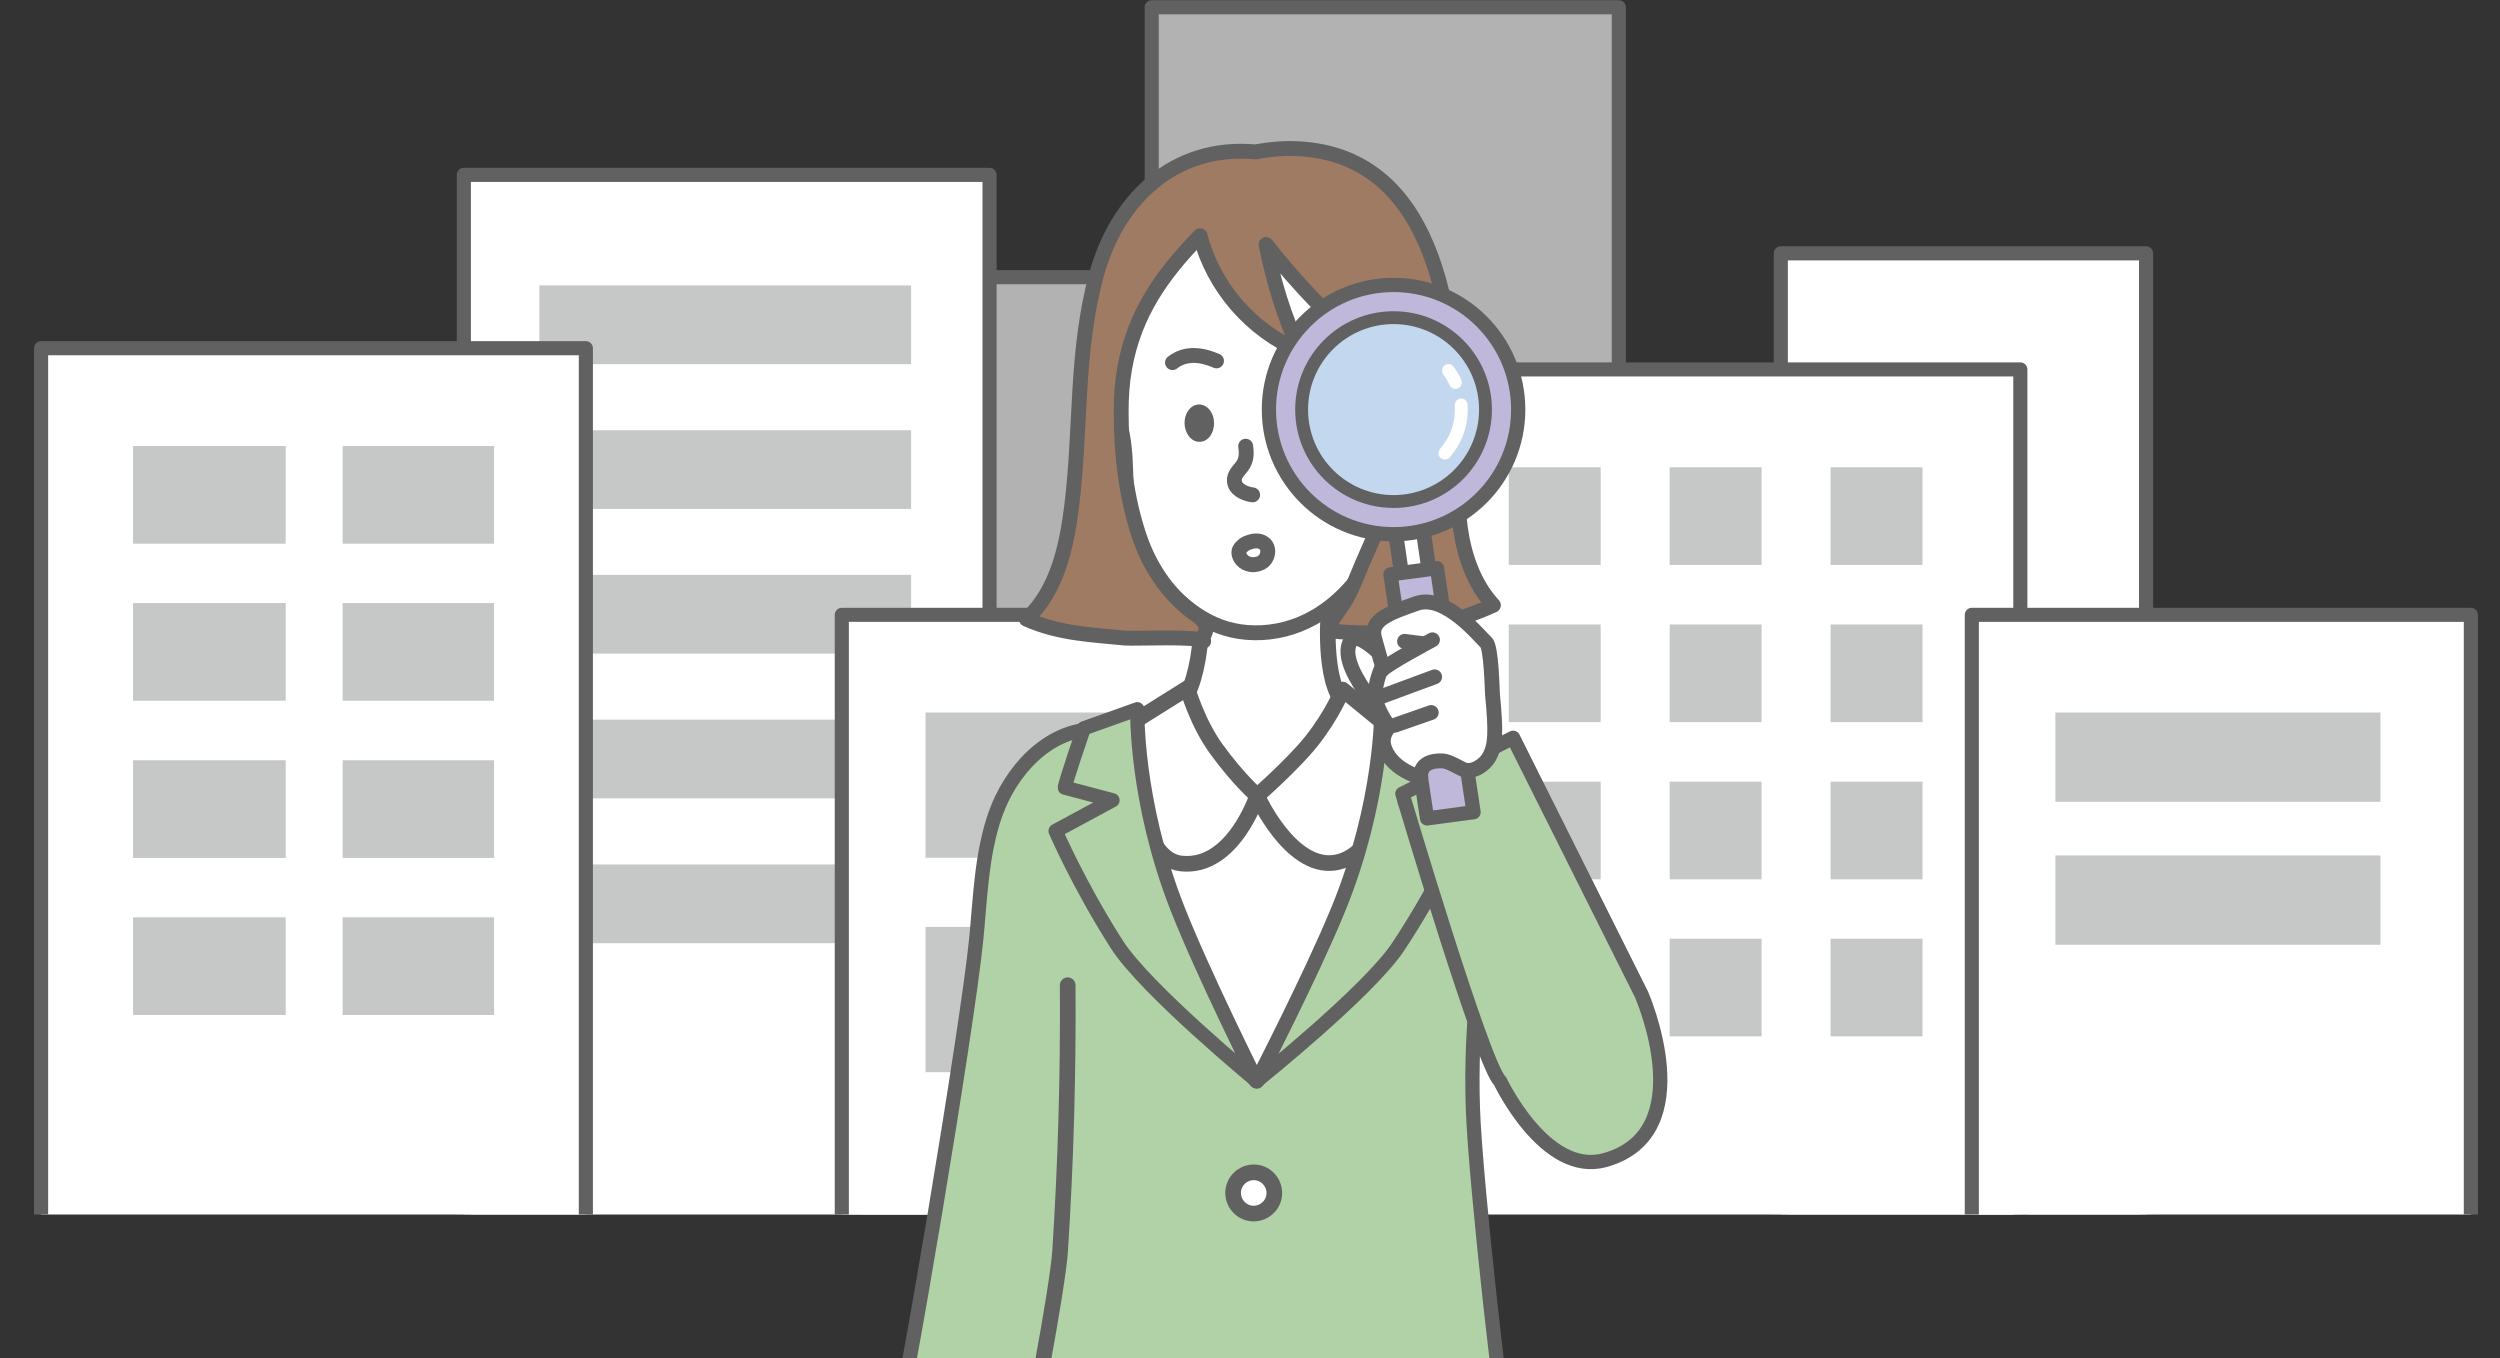 <?xml version="1.0" encoding="UTF-8"?>
<svg id="_レイヤー_2" data-name="レイヤー 2" xmlns="http://www.w3.org/2000/svg" xmlns:xlink="http://www.w3.org/1999/xlink" viewBox="0 0 161.26 87.6">
  <rect x="0" y="0" width="161.26" height="87.6" fill="#333333" stroke="none"/>
  <defs>
    <style>
      .cls-1 {
        fill: #bfb8da;
      }

      .cls-1, .cls-2, .cls-3, .cls-4, .cls-5, .cls-6, .cls-7, .cls-8, .cls-9, .cls-10, .cls-11 {
        stroke-linecap: round;
        stroke-linejoin: round;
      }

      .cls-1, .cls-2, .cls-3, .cls-4, .cls-5, .cls-6, .cls-8, .cls-9, .cls-10, .cls-11 {
        stroke: #626161;
      }

      .cls-1, .cls-9 {
        stroke-width: .92px;
      }

      .cls-2 {
        fill: #c3d7ef;
      }

      .cls-2, .cls-7 {
        stroke-width: .83px;
      }

      .cls-12, .cls-3, .cls-7, .cls-8 {
        fill: none;
      }

      .cls-13 {
        clip-path: url(#clippath-1);
      }

      .cls-3, .cls-4, .cls-11 {
        stroke-width: .96px;
      }

      .cls-4 {
        fill: #9f7b64;
      }

      .cls-5 {
        fill: #b2b2b2;
      }

      .cls-5, .cls-6 {
        stroke-width: .91px;
      }

      .cls-6, .cls-10, .cls-11 {
        fill: #fff;
      }

      .cls-14 {
        fill: #c6c8c8;
      }

      .cls-7 {
        stroke: #fff;
      }

      .cls-8, .cls-10 {
        stroke-width: 1.01px;
      }

      .cls-15 {
        clip-path: url(#clippath);
      }

      .cls-9 {
        fill: #b0d2a6;
      }

      .cls-16 {
        fill: #626161;
      }
    </style>
    <clipPath id="clippath">
      <rect class="cls-12" width="161.26" height="87.6"/>
    </clipPath>
    <clipPath id="clippath-1">
      <rect class="cls-12" y="-.83" width="162.55" height="79.17"/>
    </clipPath>
  </defs>
  <g id="_イラスト" data-name="イラスト">
    <g class="cls-15">
      <g>
        <g class="cls-13">
          <g>
            <rect class="cls-5" x="74.29" y=".47" width="30.13" height="61.43"/>
            <rect class="cls-5" x="55.43" y="17.88" width="23.56" height="64.29"/>
            <rect class="cls-6" x="114.87" y="16.34" width="23.56" height="67.65"/>
            <g>
              <rect class="cls-6" x="29.92" y="11.28" width="33.91" height="72.71"/>
              <rect class="cls-14" x="34.79" y="18.41" width="23.98" height="5.08"/>
              <rect class="cls-14" x="34.79" y="27.75" width="23.98" height="5.08"/>
              <rect class="cls-14" x="34.79" y="37.08" width="23.98" height="5.08"/>
              <rect class="cls-14" x="34.79" y="46.42" width="23.98" height="5.08"/>
              <rect class="cls-14" x="34.79" y="55.76" width="23.98" height="5.08"/>
            </g>
            <g>
              <rect class="cls-6" x="90.72" y="23.83" width="39.6" height="60.16"/>
              <g>
                <rect class="cls-14" x="118.08" y="30.14" width="5.93" height="6.3"/>
                <rect class="cls-14" x="107.7" y="30.14" width="5.93" height="6.3"/>
                <rect class="cls-14" x="97.32" y="30.14" width="5.93" height="6.3"/>
                <rect class="cls-14" x="118.08" y="40.28" width="5.93" height="6.3"/>
                <rect class="cls-14" x="107.7" y="40.28" width="5.93" height="6.3"/>
                <rect class="cls-14" x="118.08" y="50.42" width="5.93" height="6.3"/>
                <rect class="cls-14" x="107.7" y="50.42" width="5.93" height="6.3"/>
                <rect class="cls-14" x="118.08" y="60.55" width="5.93" height="6.3"/>
                <rect class="cls-14" x="107.7" y="60.55" width="5.93" height="6.3"/>
                <rect class="cls-14" x="97.32" y="40.28" width="5.93" height="6.3"/>
                <rect class="cls-14" x="97.32" y="50.42" width="5.93" height="6.3"/>
                <rect class="cls-14" x="97.32" y="60.55" width="5.93" height="6.3"/>
              </g>
            </g>
            <g>
              <rect class="cls-6" x="2.65" y="22.46" width="35.14" height="61.53"/>
              <g>
                <rect class="cls-14" x="22.1" y="28.77" width="9.77" height="6.3"/>
                <rect class="cls-14" x="8.58" y="28.77" width="9.85" height="6.3"/>
                <rect class="cls-14" x="22.1" y="38.9" width="9.77" height="6.3"/>
                <rect class="cls-14" x="22.1" y="49.04" width="9.77" height="6.3"/>
                <rect class="cls-14" x="22.1" y="59.17" width="9.77" height="6.3"/>
                <rect class="cls-14" x="8.58" y="38.9" width="9.85" height="6.3"/>
                <rect class="cls-14" x="8.58" y="49.04" width="9.85" height="6.3"/>
                <rect class="cls-14" x="8.58" y="59.17" width="9.85" height="6.3"/>
              </g>
            </g>
            <g>
              <rect class="cls-6" x="54.3" y="39.66" width="39.38" height="44.33"/>
              <rect class="cls-14" x="59.7" y="59.79" width="28.41" height="9.37"/>
              <rect class="cls-14" x="59.7" y="45.96" width="28.41" height="9.37"/>
            </g>
            <g>
              <rect class="cls-6" x="127.19" y="39.66" width="32.19" height="44.33"/>
              <rect class="cls-14" x="132.58" y="45.96" width="20.97" height="5.76"/>
              <rect class="cls-14" x="132.58" y="55.18" width="20.97" height="5.76"/>
            </g>
          </g>
        </g>
        <g>
          <g>
            <g>
              <path class="cls-9" d="M57.48,93.53c.08-.25,9.82.5,10.78.52,3.47.08,6.93.04,10.4-.03.12,0,.24,0,.34-.07.09-.06.14-.17.19-.27.68-1.5,1.26-3.05,1.76-4.62.16,1.37-.02,3.45.56,4.7,5.29.16,10.59-.04,15.85-.6-.3,0-2.18-16.81-2.35-21.58-.2-5.66.53-11,1.64-16.55.24-1.2.62-2.74.58-4.13-.04-1.54-.59-2.88-2.4-3.34-3.3-.84-24.19-.52-24.23-.52-3.08.05-5.42,2.74-6.39,5.47-.9,2.54-.98,5.43-1.24,8.08-.55,5.59-4.68,30.31-5.5,32.95Z"/>
              <path class="cls-10" d="M85.68,39.77s-.37,4.9,1.37,5.86c2.76,1.53,2.33,8.56,2.33,8.56l-4.43,10.2-3.89,5.33-4.96-6.61-3.6-10.42s-1.05-4.76,2.65-6.35c2.5-1.08,2.35-6.78,2.35-6.78"/>
              <path class="cls-10" d="M82.2,76.96c0,.73-.61,1.32-1.34,1.32-.73,0-1.32-.61-1.32-1.34,0-.73.61-1.32,1.34-1.32.73,0,1.32.61,1.32,1.34Z"/>
              <path class="cls-10" d="M81.09,51.33s2.11,4.71,4.98,4.32c1.44-.2,2.46-1.53,3.4-3.41.98-1.95.53-5.01.48-5.02l-3.35-2.74s-.61,1.56-1.99,3.31c-1.2,1.51-3.53,3.55-3.53,3.55Z"/>
              <path class="cls-10" d="M81.09,51.33s-1.55,4.73-4.89,4.37c-1.35-.15-1.92-1.5-2.83-3.39-.95-1.97-1.28-5.12-1.23-5.13l4.45-2.79s.63,2.23,1.88,3.94c1.44,1.98,2.62,2.99,2.62,2.99Z"/>
              <line class="cls-8" x1="102.02" y1="63.12" x2="101.69" y2="66.84"/>
              <path class="cls-9" d="M68.69,50.81c-.04-.16,1.22-3.83,1.22-3.83l3.45-1.23s-.15,5.86,2.58,12.82c1.66,4.23,5.13,11.16,5.13,11.16,0,0-7.16-5.89-9.03-8.81-2.47-3.87-3.95-7.32-3.95-7.32l3.67-1.98-3.06-.81Z"/>
              <path class="cls-9" d="M93.69,50.99c.04-.16-1.13-4.23-1.13-4.23l-3.46-.9s.06,5.87-2.77,12.78c-1.72,4.21-5.27,11.09-5.27,11.09,0,0,7.23-5.79,9.14-8.68,2.53-3.83,4.06-7.26,4.06-7.26l-3.64-2.03,3.07-.76Z"/>
            </g>
            <g>
              <ellipse class="cls-11" cx="72.48" cy="30.52" rx="2.59" ry="3.19" transform="translate(-3.2 9.13) rotate(-7.05)"/>
              <ellipse class="cls-11" cx="91.26" cy="29.85" rx="3.19" ry="2.59" transform="translate(58.79 120.21) rotate(-88.35)"/>
              <path class="cls-11" d="M75.11,37.79c1.71,1.89,3.59,3.14,6.26,3.02,5.45-.26,9.45-6.32,9.23-14.01-.05-1.93.1-4.31-.46-5.97-1.7-5.08-5.97-7.97-10.08-7.77-2.88.14-5.5,1.75-7.23,4.02-.91,1.2-1.92,2.89-2.11,4.42-.22,1.79.84,3.68,1.36,5.34.14.44.26.88.34,1.33.35,1.92.02,3.94.61,5.8.21.64.52,1.25.83,1.85.36.69.72,1.4,1.25,1.98Z"/>
              <path class="cls-4" d="M81.02,9.79c.86-.16,1.74-.24,2.62-.2,9.42.39,10.28,11.89,10.36,18.98.02,1.83-.05,3.68.2,5.49s.89,3.64,2.13,4.98c-3.3,1.5-7.02,2.07-10.61,1.64-.32-.03.93-1.71.97-1.77.51-.81.83-1.74,1.21-2.62,1.5-3.47,3.06-6.29,2.09-10.15-.32-1.28-.87-2.49-1.73-3.5-.96-1.13-2.24-2.01-3.28-3.08-1.17-1.21-2.27-2.47-3.31-3.79.45,2.36,1.18,4.67,2.17,6.87-3.14-1.31-5.59-4.15-6.43-7.44-2.46,2.52-4.25,5.05-4.87,8.58-.16.9-.22,1.82-.22,2.73-.01,2.72.32,5.65,1.22,8.23.7,2,1.95,3.79,3.7,4.99.31.22.62.56.54.93-.05.24-.25.48-.14.7-.18-.35-4.53-.15-5.06-.2-2.22-.22-4.28-.29-6.37-1.22,1.97-1.82,2.59-4.65,2.92-7.31.62-5.02.25-9.92,1.58-14.85,1.32-4.88,4.98-8.47,10.3-7.98Z"/>
              <path class="cls-16" d="M84.2,26.09c.53-.01.97.51.98,1.18.02.67-.39,1.22-.92,1.23-.53.02-.97-.51-.99-1.18-.02-.67.4-1.22.92-1.23Z"/>
              <path class="cls-16" d="M77.33,26.09c.53-.01.97.51.98,1.18.02.67-.39,1.22-.92,1.23-.52.02-.96-.51-.98-1.18-.02-.67.4-1.22.92-1.23Z"/>
              <path class="cls-3" d="M80.84,36.42c.36,0,.71-.16.86-.5.13-.31.11-.68-.19-.89-.34-.24-.79-.13-1.14.03-.18.08-.46.35-.46.55,0,.24.13.47.32.62.17.13.39.19.6.2Z"/>
              <path class="cls-3" d="M80.35,28.78c.07.49.06.92-.25,1.32-.28.36-.61.64-.43,1.14.14.4.73.64,1.13.68"/>
              <path class="cls-3" d="M75.63,23.39c.85-.67,1.91-.52,2.84-.11"/>
              <path class="cls-3" d="M82.8,23.46c.88-.49,2.15-.41,2.86.35"/>
            </g>
          </g>
          <g>
            <path class="cls-9" d="M105.88,64.14l-8.28-16.55-7.14,3.61s5.23,17.64,6.3,18.53c0,0,2.91,6.18,6.77,5.1,6.28-1.76,2.35-10.69,2.35-10.69Z"/>
            <g>
              <g>
                <polygon class="cls-11" points="89.91 33.61 91.68 33.37 92.5 39.01 90.73 39.25 89.91 33.61"/>
                <circle class="cls-1" cx="89.89" cy="26.42" r="8.04"/>
                <circle class="cls-2" cx="89.89" cy="26.42" r="5.93"/>
                <g>
                  <path class="cls-7" d="M94.25,26.12c.07.99-.2,2.01-.85,2.86-.07.09-.13.17-.2.25"/>
                  <path class="cls-7" d="M93.43,23.9c.18.24.33.5.45.77"/>
                </g>
                <polygon class="cls-1" points="89.69 37.05 92.69 36.65 95.05 52.39 92.05 52.79 89.69 37.05"/>
              </g>
              <g>
                <path class="cls-11" d="M89.85,42.87c-.25-.06-2.21-2.3-2.71-1.55-.65.99.48,2.68,1.1,3.56.62.89,1.98,1.81,1.98,1.81"/>
                <path class="cls-11" d="M96.27,44.77c-.02-.23-.07-3.04-.41-3.33-.34-.29-2.62-3.16-4.47-2.52-1.84.64-3.04,1.09-2.73,2.23.31,1.14.51,1.82.51,1.82,0,0-.73,1.5-.35,2.48.38.98.81,1.42.81,1.42,0,0-.62.56-.32,1.39.25.71.87,1.26,1.63,1.62.62.29.71.28.71.28,0,0-.23-1.14,1.4-1.08.42.02,1.09.46,1.37.57.58.21,1.35-.29,1.65-.84.4-.73.44-1.56.2-4.03Z"/>
                <path class="cls-11" d="M92.4,41.27s-2.99,1.6-3.21,1.92"/>
                <line class="cls-11" x1="91.7" y1="41.51" x2="90.6" y2="41.37"/>
                <line class="cls-11" x1="92.54" y1="43.66" x2="89.08" y2="44.94"/>
                <line class="cls-11" x1="92.32" y1="45.96" x2="89.97" y2="46.78"/>
              </g>
            </g>
          </g>
          <path class="cls-8" d="M68.87,63.55c.04,5.72-.12,11.45-.49,17.16-.15,2.33-2.03,12.33-2.4,13.31.25,0,.5,0,.74,0"/>
        </g>
      </g>
    </g>
  </g>
</svg>